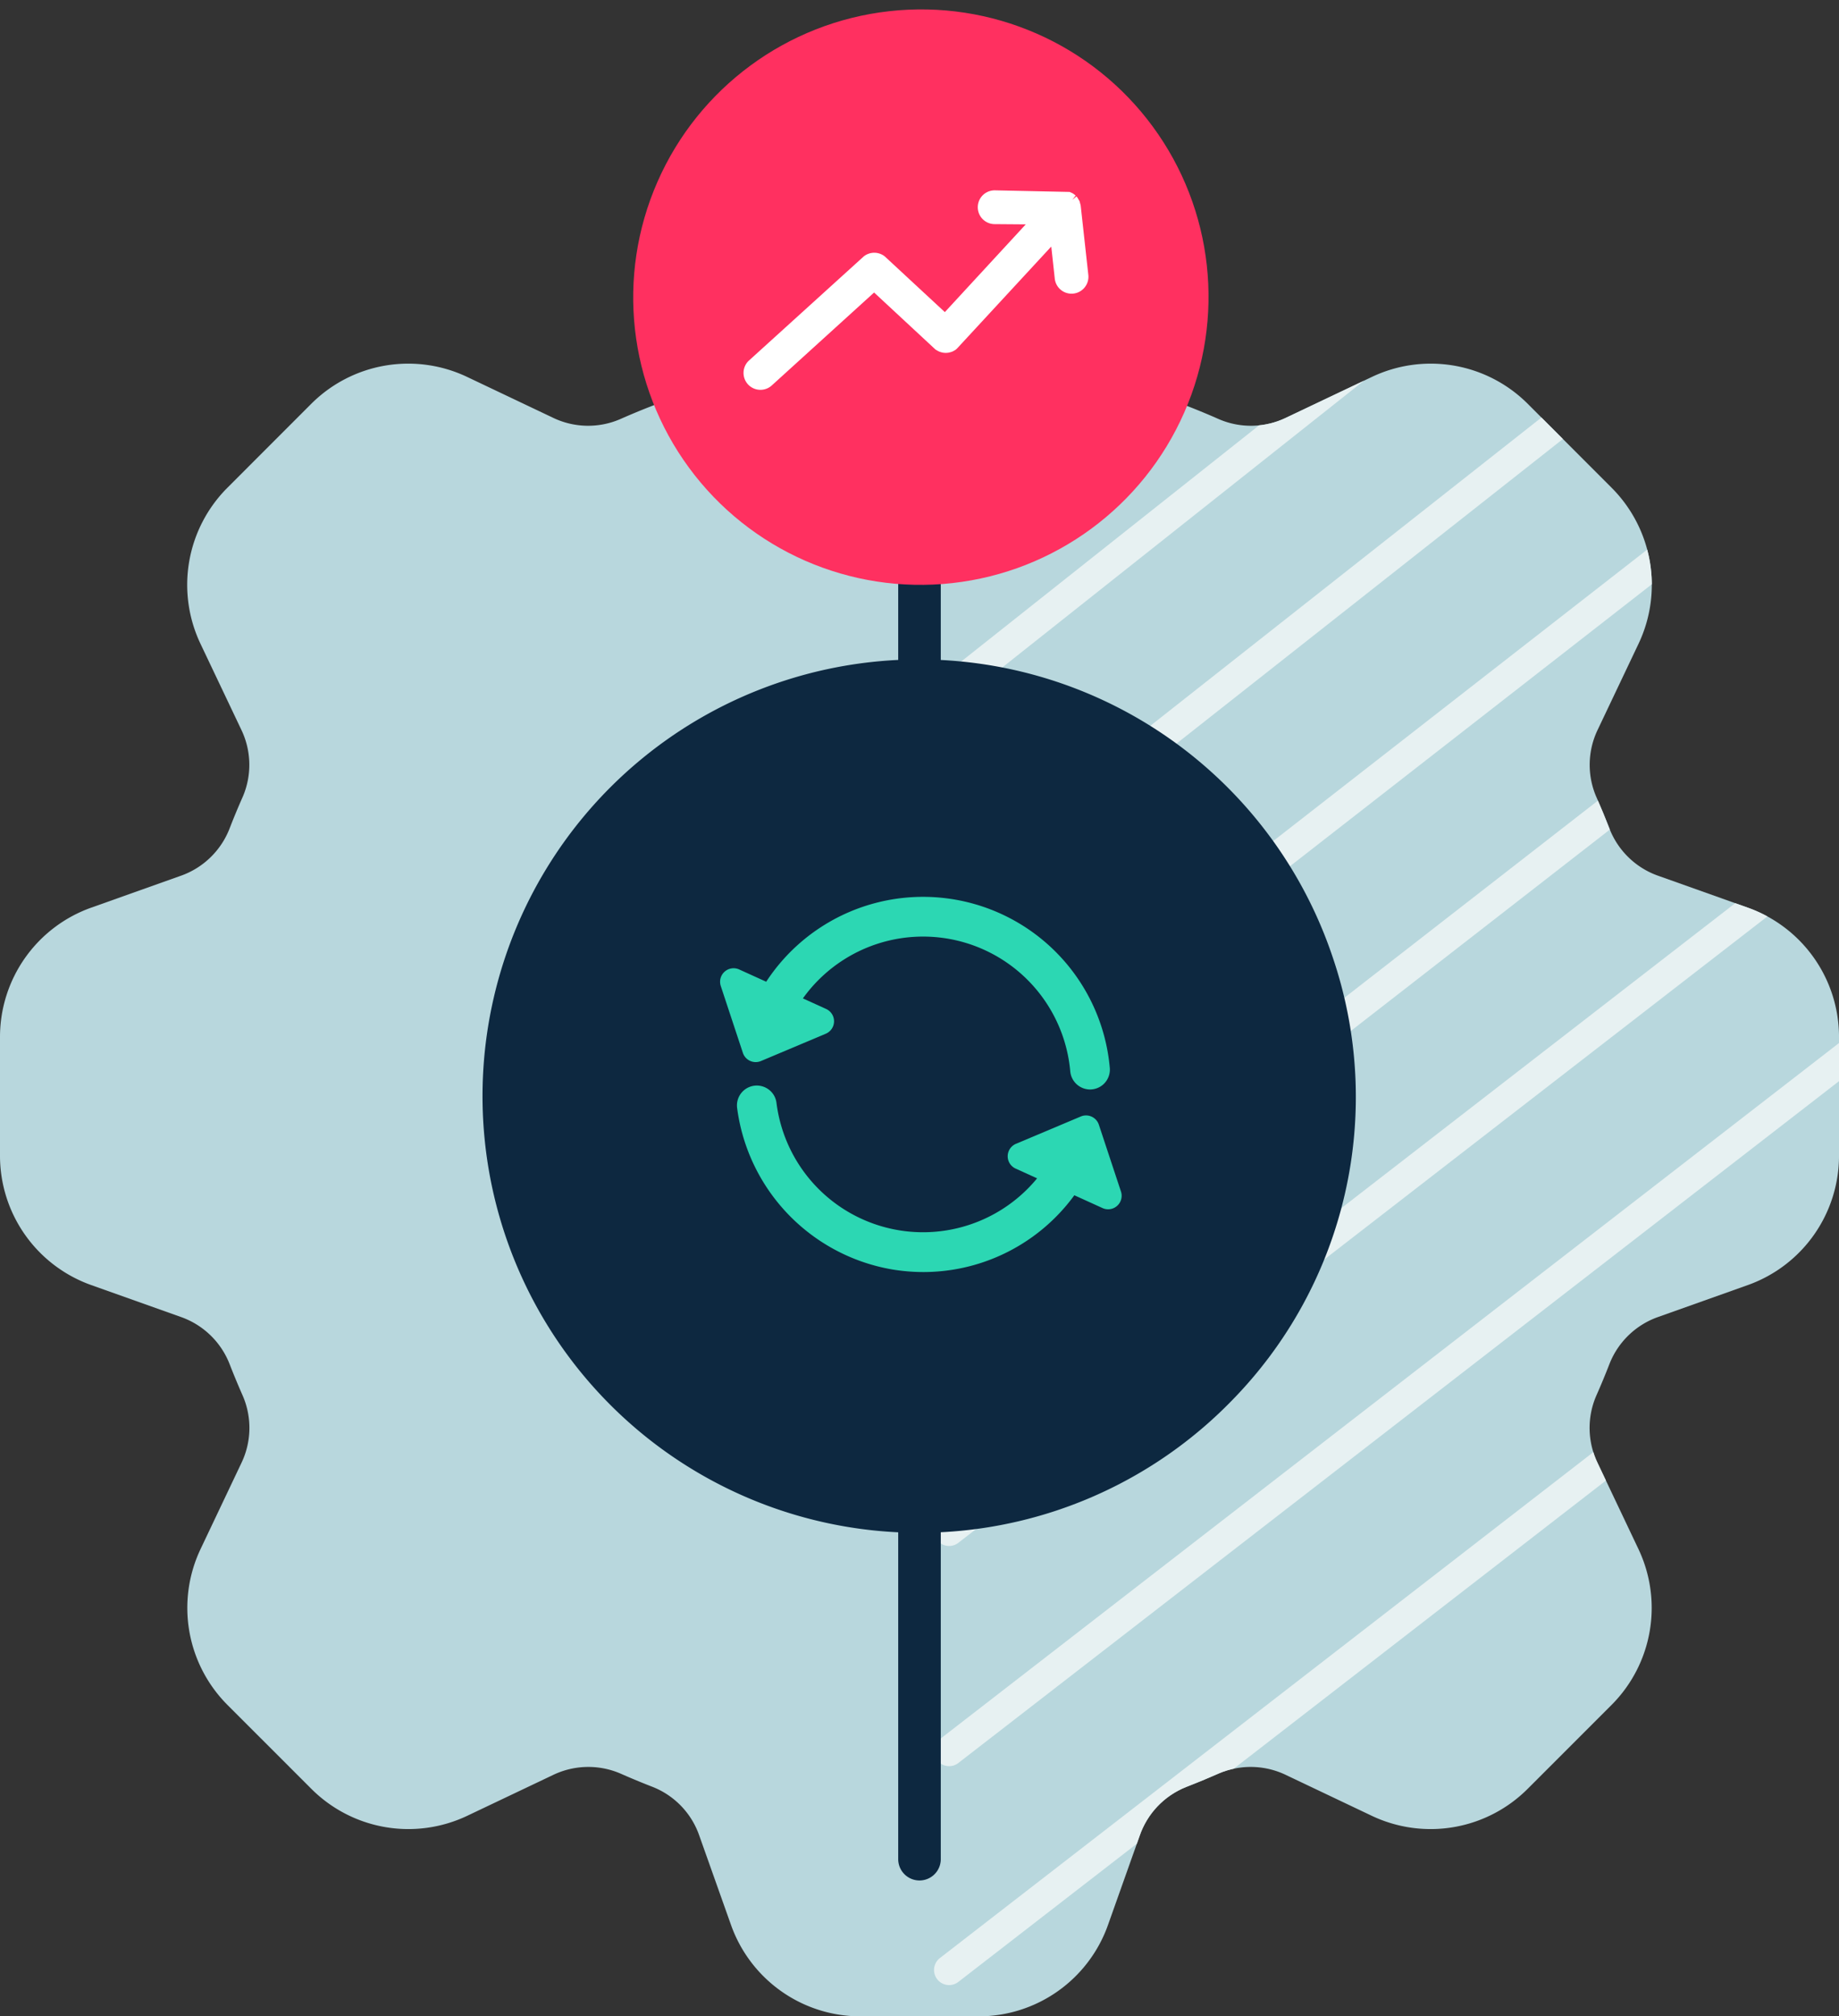 <svg id="Layer_1" data-name="Layer 1" xmlns="http://www.w3.org/2000/svg" xmlns:xlink="http://www.w3.org/1999/xlink" width="172.863" height="189.422" viewBox="0 0 172.863 189.422">
  <rect x="0" y="0" width="172.863" height="189.422" fill="#333333" stroke="none"/>
  <defs>
    <clipPath id="clip-path">
      <path d="M164.289,85.267,155.921,82.291a7.641,7.641,0,0,1-4.604-4.373q-.603-1.554-1.276-3.077a7.602,7.602,0,0,1,.161-6.331l3.816-8.029a12.899,12.899,0,0,0-2.527-14.658l-7.88-7.882a12.896,12.896,0,0,0-14.653-2.533l-8.037,3.818a7.608,7.608,0,0,1-6.333.158q-1.524-.675-3.077-1.275a7.63,7.63,0,0,1-4.372-4.607l-2.999-8.371a12.903,12.903,0,0,0-12.136-8.564l-.016-.001-5.555.001H80.86A12.903,12.903,0,0,0,68.724,25.131l-2.999,8.371a7.63,7.63,0,0,1-4.372,4.607q-1.553.6-3.077,1.275a7.608,7.608,0,0,1-6.333-.158l-8.037-3.818A12.896,12.896,0,0,0,29.252,37.941l-7.88,7.882A12.899,12.899,0,0,0,18.846,60.481l3.816,8.029a7.602,7.602,0,0,1,.161,6.331Q22.147,76.364,21.546,77.918a7.641,7.641,0,0,1-4.604,4.373L8.574,85.267A12.895,12.895,0,0,0,0,97.417V108.57a12.895,12.895,0,0,0,8.574,12.153l8.378,2.98a7.639,7.639,0,0,1,4.6,4.366q.603,1.552,1.276,3.074a7.606,7.606,0,0,1-.154,6.332l-3.819,8.042a12.897,12.897,0,0,0,2.53,14.653l7.883,7.88A12.898,12.898,0,0,0,43.925,170.579l8.018-3.811a7.646,7.646,0,0,1,6.365-.161q1.529.675,3.077,1.275a7.593,7.593,0,0,1,4.356,4.587l2.974,8.37a12.904,12.904,0,0,0,12.162,8.583l5.555-.002,5.555.002a12.904,12.904,0,0,0,12.162-8.583l2.974-8.37a7.593,7.593,0,0,1,4.356-4.587q1.548-.599,3.077-1.275a7.646,7.646,0,0,1,6.365.161l8.018,3.811a12.898,12.898,0,0,0,14.657-2.528l7.883-7.88a12.897,12.897,0,0,0,2.53-14.653l-3.819-8.042a7.606,7.606,0,0,1-.154-6.332q.675-1.521,1.276-3.074a7.639,7.639,0,0,1,4.6-4.366l8.378-2.98a12.895,12.895,0,0,0,8.574-12.153V97.417A12.895,12.895,0,0,0,164.289,85.267Z" style="fill: none"/>
    </clipPath>
  </defs>
  <g>
    <path d="M164.289,85.267,155.921,82.291a7.641,7.641,0,0,1-4.604-4.373q-.603-1.554-1.276-3.077a7.602,7.602,0,0,1,.161-6.331l3.816-8.029a12.899,12.899,0,0,0-2.527-14.658l-7.88-7.882a12.896,12.896,0,0,0-14.653-2.533l-8.037,3.818a7.608,7.608,0,0,1-6.333.158q-1.524-.675-3.077-1.275a7.63,7.63,0,0,1-4.372-4.607L104.139,25.131A12.903,12.903,0,0,0,92.003,16.566l-.016-.001-5.555.001H80.86A12.903,12.903,0,0,0,68.724,25.131L65.725,33.502a7.63,7.63,0,0,1-4.372,4.607q-1.553.6-3.077,1.275a7.608,7.608,0,0,1-6.333-.158l-8.037-3.818a12.896,12.896,0,0,0-14.653,2.533l-7.88,7.882a12.899,12.899,0,0,0-2.527,14.658l3.816,8.029a7.602,7.602,0,0,1,.161,6.331Q22.147,76.364,21.546,77.918a7.641,7.641,0,0,1-4.604,4.373L8.574,85.267A12.895,12.895,0,0,0,0,97.417V108.57a12.895,12.895,0,0,0,8.574,12.153l8.378,2.98a7.639,7.639,0,0,1,4.6,4.366q.603,1.552,1.276,3.074a7.606,7.606,0,0,1-.154,6.332l-3.819,8.042a12.897,12.897,0,0,0,2.53,14.653l7.883,7.88A12.898,12.898,0,0,0,43.925,170.579l8.018-3.811a7.646,7.646,0,0,1,6.365-.161q1.529.675,3.077,1.275a7.593,7.593,0,0,1,4.356,4.587l2.974,8.37a12.904,12.904,0,0,0,12.162,8.583l5.555-.002,5.555.002a12.904,12.904,0,0,0,12.162-8.583l2.974-8.37a7.593,7.593,0,0,1,4.356-4.587q1.548-.599,3.077-1.275a7.646,7.646,0,0,1,6.365.161l8.018,3.811a12.898,12.898,0,0,0,14.657-2.528l7.883-7.88a12.897,12.897,0,0,0,2.53-14.653l-3.819-8.042a7.606,7.606,0,0,1-.154-6.332q.675-1.521,1.276-3.074a7.639,7.639,0,0,1,4.6-4.366l8.378-2.98a12.895,12.895,0,0,0,8.574-12.153V97.417A12.895,12.895,0,0,0,164.289,85.267Z" style="fill: #b8d7dd"/>
    <g style="clip-path: url(#clip-path)">
      <g>
        <path d="M87.85,47.268a1.417,1.417,0,0,1-.872-2.536l72.128-57.101a1.417,1.417,0,0,1,1.989.248,1.418,1.418,0,0,1-.248,1.989L88.72,46.969A1.41,1.41,0,0,1,87.85,47.268Z" style="fill: #e7f1f2"/>
        <path d="M88.338,66.966a1.418,1.418,0,0,1-.872-2.536l78.898-62.52A1.417,1.417,0,0,1,168.107,4.146L89.208,66.668A1.41,1.41,0,0,1,88.338,66.966Z" style="fill: #e7f1f2"/>
        <path d="M88.339,86.996a1.417,1.417,0,0,1-.872-2.536l89.95-70.858a1.417,1.417,0,0,1,1.742,2.237L89.209,86.697A1.41,1.41,0,0,1,88.339,86.996Z" style="fill: #e7f1f2"/>
        <path d="M88.339,106.631a1.417,1.417,0,0,1-.872-2.536L194.598,20.666a1.417,1.417,0,0,1,1.742,2.237L89.209,106.332A1.41,1.41,0,0,1,88.339,106.631Z" style="fill: #e7f1f2"/>
        <path d="M88.339,126.499a1.417,1.417,0,0,1-.872-2.536l106.806-82.996a1.417,1.417,0,1,1,1.742,2.236L89.209,126.199A1.406,1.406,0,0,1,88.339,126.499Z" style="fill: #e7f1f2"/>
        <path d="M89.216,145.234a1.418,1.418,0,0,1-.872-2.536L197.948,57.891a1.417,1.417,0,1,1,1.742,2.236L90.086,144.934A1.406,1.406,0,0,1,89.216,145.234Z" style="fill: #e7f1f2"/>
        <path d="M89.216,165.919a1.418,1.418,0,0,1-.872-2.536L197.948,78.576a1.417,1.417,0,1,1,1.742,2.236L90.086,165.619A1.406,1.406,0,0,1,89.216,165.919Z" style="fill: #e7f1f2"/>
        <path d="M89.216,186.484a1.418,1.418,0,0,1-.872-2.536L197.948,99.141a1.417,1.417,0,1,1,1.742,2.236L90.086,186.184A1.406,1.406,0,0,1,89.216,186.484Z" style="fill: #e7f1f2"/>
      </g>
    </g>
    <path d="M86.431,176.656a2,2,0,0,1-2-2V39.887a2,2,0,1,1,4,0V174.656A2,2,0,0,1,86.431,176.656Z" style="fill: #0d2840"/>
    <path d="M125.282,89.955a41.023,41.023,0,1,0-9.56,41.686A40.713,40.713,0,0,0,125.282,89.955Z" style="fill: #0d2840"/>
    <g>
      <ellipse cx="86.56" cy="27.914" rx="27.053" ry="27.017" transform="translate(0.296 56.729) rotate(-36.345)" style="fill: #ff3060"/>
      <g>
        <path d="M101.804,25.885l-.709-6.48c-.002-.015-.007-.029-.01-.044-.003-.023-.006-.046-.01-.068-.005-.021-.011-.041-.017-.062-.008-.027-.016-.054-.026-.08-.007-.02-.013-.04-.021-.059-.009-.019-.019-.038-.028-.057-.013-.026-.027-.051-.042-.076-.011-.018-.021-.035-.032-.052-.012-.017-.026-.033-.039-.05-.017-.022-.035-.043-.053-.063-.016-.017-.031-.035-.048-.051-.006-.006-.011-.013-.017-.019-.01-.009-.021-.014-.031-.023-.018-.016-.037-.031-.056-.045-.021-.016-.042-.032-.065-.046-.019-.012-.037-.023-.056-.033-.018-.01-.037-.019-.055-.028-.025-.012-.051-.024-.077-.035-.02-.008-.04-.015-.061-.022-.02-.007-.04-.012-.061-.017-.027-.007-.054-.014-.082-.019-.021-.004-.041-.007-.062-.009-.024-.003-.048-.004-.073-.006-.017-.001-.033-.005-.05-.005l-6.512-.055h-.009a1.087,1.087,0,0,0-.009,2.174l4.058.034-8.711,9.439L82.917,24.53c-.016-.015-.034-.024-.05-.038a1.074,1.074,0,0,0-.089-.068c-.03-.02-.061-.037-.092-.054-.031-.017-.062-.032-.094-.045a1.028,1.028,0,0,0-.103-.036c-.032-.01-.063-.018-.096-.025-.037-.007-.073-.012-.11-.016-.032-.003-.064-.005-.097-.006a1.096,1.096,0,0,0-.11.005c-.033.003-.065.007-.097.013-.036.007-.072.016-.107.026-.032.009-.063.02-.094.032a1.021,1.021,0,0,0-.101.047c-.031.016-.06.032-.089.051-.031.02-.06.043-.09.066-.017.014-.035.023-.051.038l-10.698,9.708A1.087,1.087,0,0,0,72.21,35.84l9.96-9.037,5.992,5.562.001.001.001.001c.026.024.056.042.084.064.028.021.053.045.082.062.019.012.041.019.061.03a1.078,1.078,0,0,0,.122.06c.017.007.036.009.053.015a.938.938,0,0,0,.336.057,1.094,1.094,0,0,0,.218-.022c.019-.004.036-.012.054-.017a1.078,1.078,0,0,0,.156-.049c.023-.01.044-.025.067-.037a1.056,1.056,0,0,0,.129-.072,1.083,1.083,0,0,0,.096-.083c.026-.023.054-.042.077-.068l.001-.001.002-.001,9.495-10.289L99.643,26.122a1.087,1.087,0,0,0,1.079.969,1.14,1.14,0,0,0,.119-.006A1.087,1.087,0,0,0,101.804,25.885Z" style="fill: #fff"/>
        <path d="M71.479,36.622a1.587,1.587,0,0,1-1.586-1.665,1.572,1.572,0,0,1,.52-1.098l10.779-9.771c.033-.026.074-.057.115-.085.055-.035.097-.059.14-.081a1.407,1.407,0,0,1,.149-.068l.126-.044a1.589,1.589,0,0,1,.164-.04l.145-.02a1.051,1.051,0,0,1,.168-.007l.129.007a1.604,1.604,0,0,1,.168.025l.138.035a1.604,1.604,0,0,1,.155.055c.035.015.084.038.132.063.044.023.086.048.129.075.059.041.098.071.138.104l5.626,5.213,7.605-8.242L93.49,21.055a1.587,1.587,0,0,1,.013-3.174l7.044.149.249.114a1.545,1.545,0,0,1,.176.116l.085.068c-.02-.017.007-.001.049.041l-.305.405.38-.325a1.336,1.336,0,0,1,.092.11l.2.337.107.387.722,6.546a1.59,1.59,0,0,1-1.405,1.751,1.434,1.434,0,0,1-.174.01,1.584,1.584,0,0,1-1.576-1.415l-.33-3.014-8.854,9.577a1.751,1.751,0,0,1-.147.126,1.371,1.371,0,0,1-.172.099,1.09,1.09,0,0,1-.122.064,1.81,1.81,0,0,1-.224.071l-.102.026a1.586,1.586,0,0,1-.589.001,1.466,1.466,0,0,1-.182-.049l-.097-.03a1.233,1.233,0,0,1-.163-.078l-.094-.049a.766.766,0,0,1-.082-.057h-.025l-.134-.124-.008-.007-.067-.062-5.591-5.189L72.546,36.21A1.585,1.585,0,0,1,71.479,36.622ZM81.498,24.484l.317.386L71.085,34.6a.587.587,0,0,0-.041.829.602.602,0,0,0,.83.041l10.299-9.346,6.614,6.019a.481.481,0,0,0,.23-.001l.119-.037.196-.142L99.572,20.869l.568,5.198a.584.584,0,0,0,.582.523.601.601,0,0,0,.585-.651l-.709-6.48.435-.309-.464.186.414-.301-.471.181.305-.422-.387.317-.09-.074.148-.488-.269.428-.249-.045-6.464-.051a.589.589,0,0,0-.592.582.587.587,0,0,0,.582.592l5.187.044L88.868,30.737l-6.416-5.925.037-.522-.145.479-.062-.52-.049.498h-.113l-.249-.459.149.478-.115.046Z" style="fill: #fff"/>
      </g>
    </g>
    <g>
      <g>
        <g>
          <path d="M102.459,101.849a1.366,1.366,0,0,1-1.359-1.246A14.389,14.389,0,0,0,73.046,97.541,1.366,1.366,0,0,1,70.44,96.721a17.121,17.121,0,0,1,33.381,3.642,1.366,1.366,0,0,1-1.241,1.48C102.539,101.847,102.499,101.849,102.459,101.849Z" style="fill: #2cd7b3"/>
          <path d="M102.459,102.349a1.878,1.878,0,0,1-1.857-1.703,13.889,13.889,0,0,0-27.079-2.954,1.865,1.865,0,1,1-3.559-1.121,17.62,17.62,0,0,1,34.355,3.749,1.864,1.864,0,0,1-1.696,2.021C102.572,102.346,102.514,102.349,102.459,102.349ZM86.782,86.985a14.728,14.728,0,0,1,2.444.204,14.882,14.882,0,0,1,12.371,13.369.872.872,0,0,0,.861.791l.072-.004a.864.864,0,0,0,.792-.938,16.621,16.621,0,0,0-32.406-3.536.866.866,0,1,0,1.651.521A14.951,14.951,0,0,1,86.782,86.985Z" style="fill: #2cd7b3"/>
        </g>
        <g>
          <path d="M86.81,119a17.413,17.413,0,0,1-2.872-.24,17.223,17.223,0,0,1-14.155-14.744,1.366,1.366,0,0,1,2.711-.34,14.473,14.473,0,0,0,11.896,12.39,14.328,14.328,0,0,0,15.982-9.523,1.366,1.366,0,0,1,2.585.884A17.039,17.039,0,0,1,86.81,119Z" style="fill: #2cd7b3"/>
          <path d="M86.809,119.5a18.008,18.008,0,0,1-2.954-.246,17.725,17.725,0,0,1-14.568-15.175,1.865,1.865,0,0,1,1.618-2.084,1.874,1.874,0,0,1,1.378.377,1.852,1.852,0,0,1,.706,1.241,13.884,13.884,0,0,0,26.908,2.768,1.867,1.867,0,0,1,3.533,1.207A17.58,17.58,0,0,1,86.809,119.5ZM71.14,102.981a.848.848,0,0,0-.11.007.865.865,0,0,0-.751.967A16.719,16.719,0,0,0,84.02,118.268a16.964,16.964,0,0,0,2.789.232,16.579,16.579,0,0,0,15.675-11.235.867.867,0,1,0-1.641-.56,14.826,14.826,0,0,1-16.536,9.854,14.977,14.977,0,0,1-12.311-12.82.863.863,0,0,0-.856-.758Z" style="fill: #2cd7b3"/>
        </g>
      </g>
      <path d="M71.528,99.677l6.093-2.566a1.27,1.27,0,0,0,.032-2.327l-8.17-3.71a1.27,1.27,0,0,0-1.731,1.556l2.077,6.276A1.27,1.27,0,0,0,71.528,99.677Z" style="fill: #2cd7b3"/>
      <path d="M101.592,104.887l-6.093,2.566a1.27,1.27,0,0,0-.032,2.327l8.17,3.71a1.27,1.27,0,0,0,1.731-1.556l-2.077-6.276A1.27,1.27,0,0,0,101.592,104.887Z" style="fill: #2cd7b3"/>
    </g>
  </g>
</svg>
